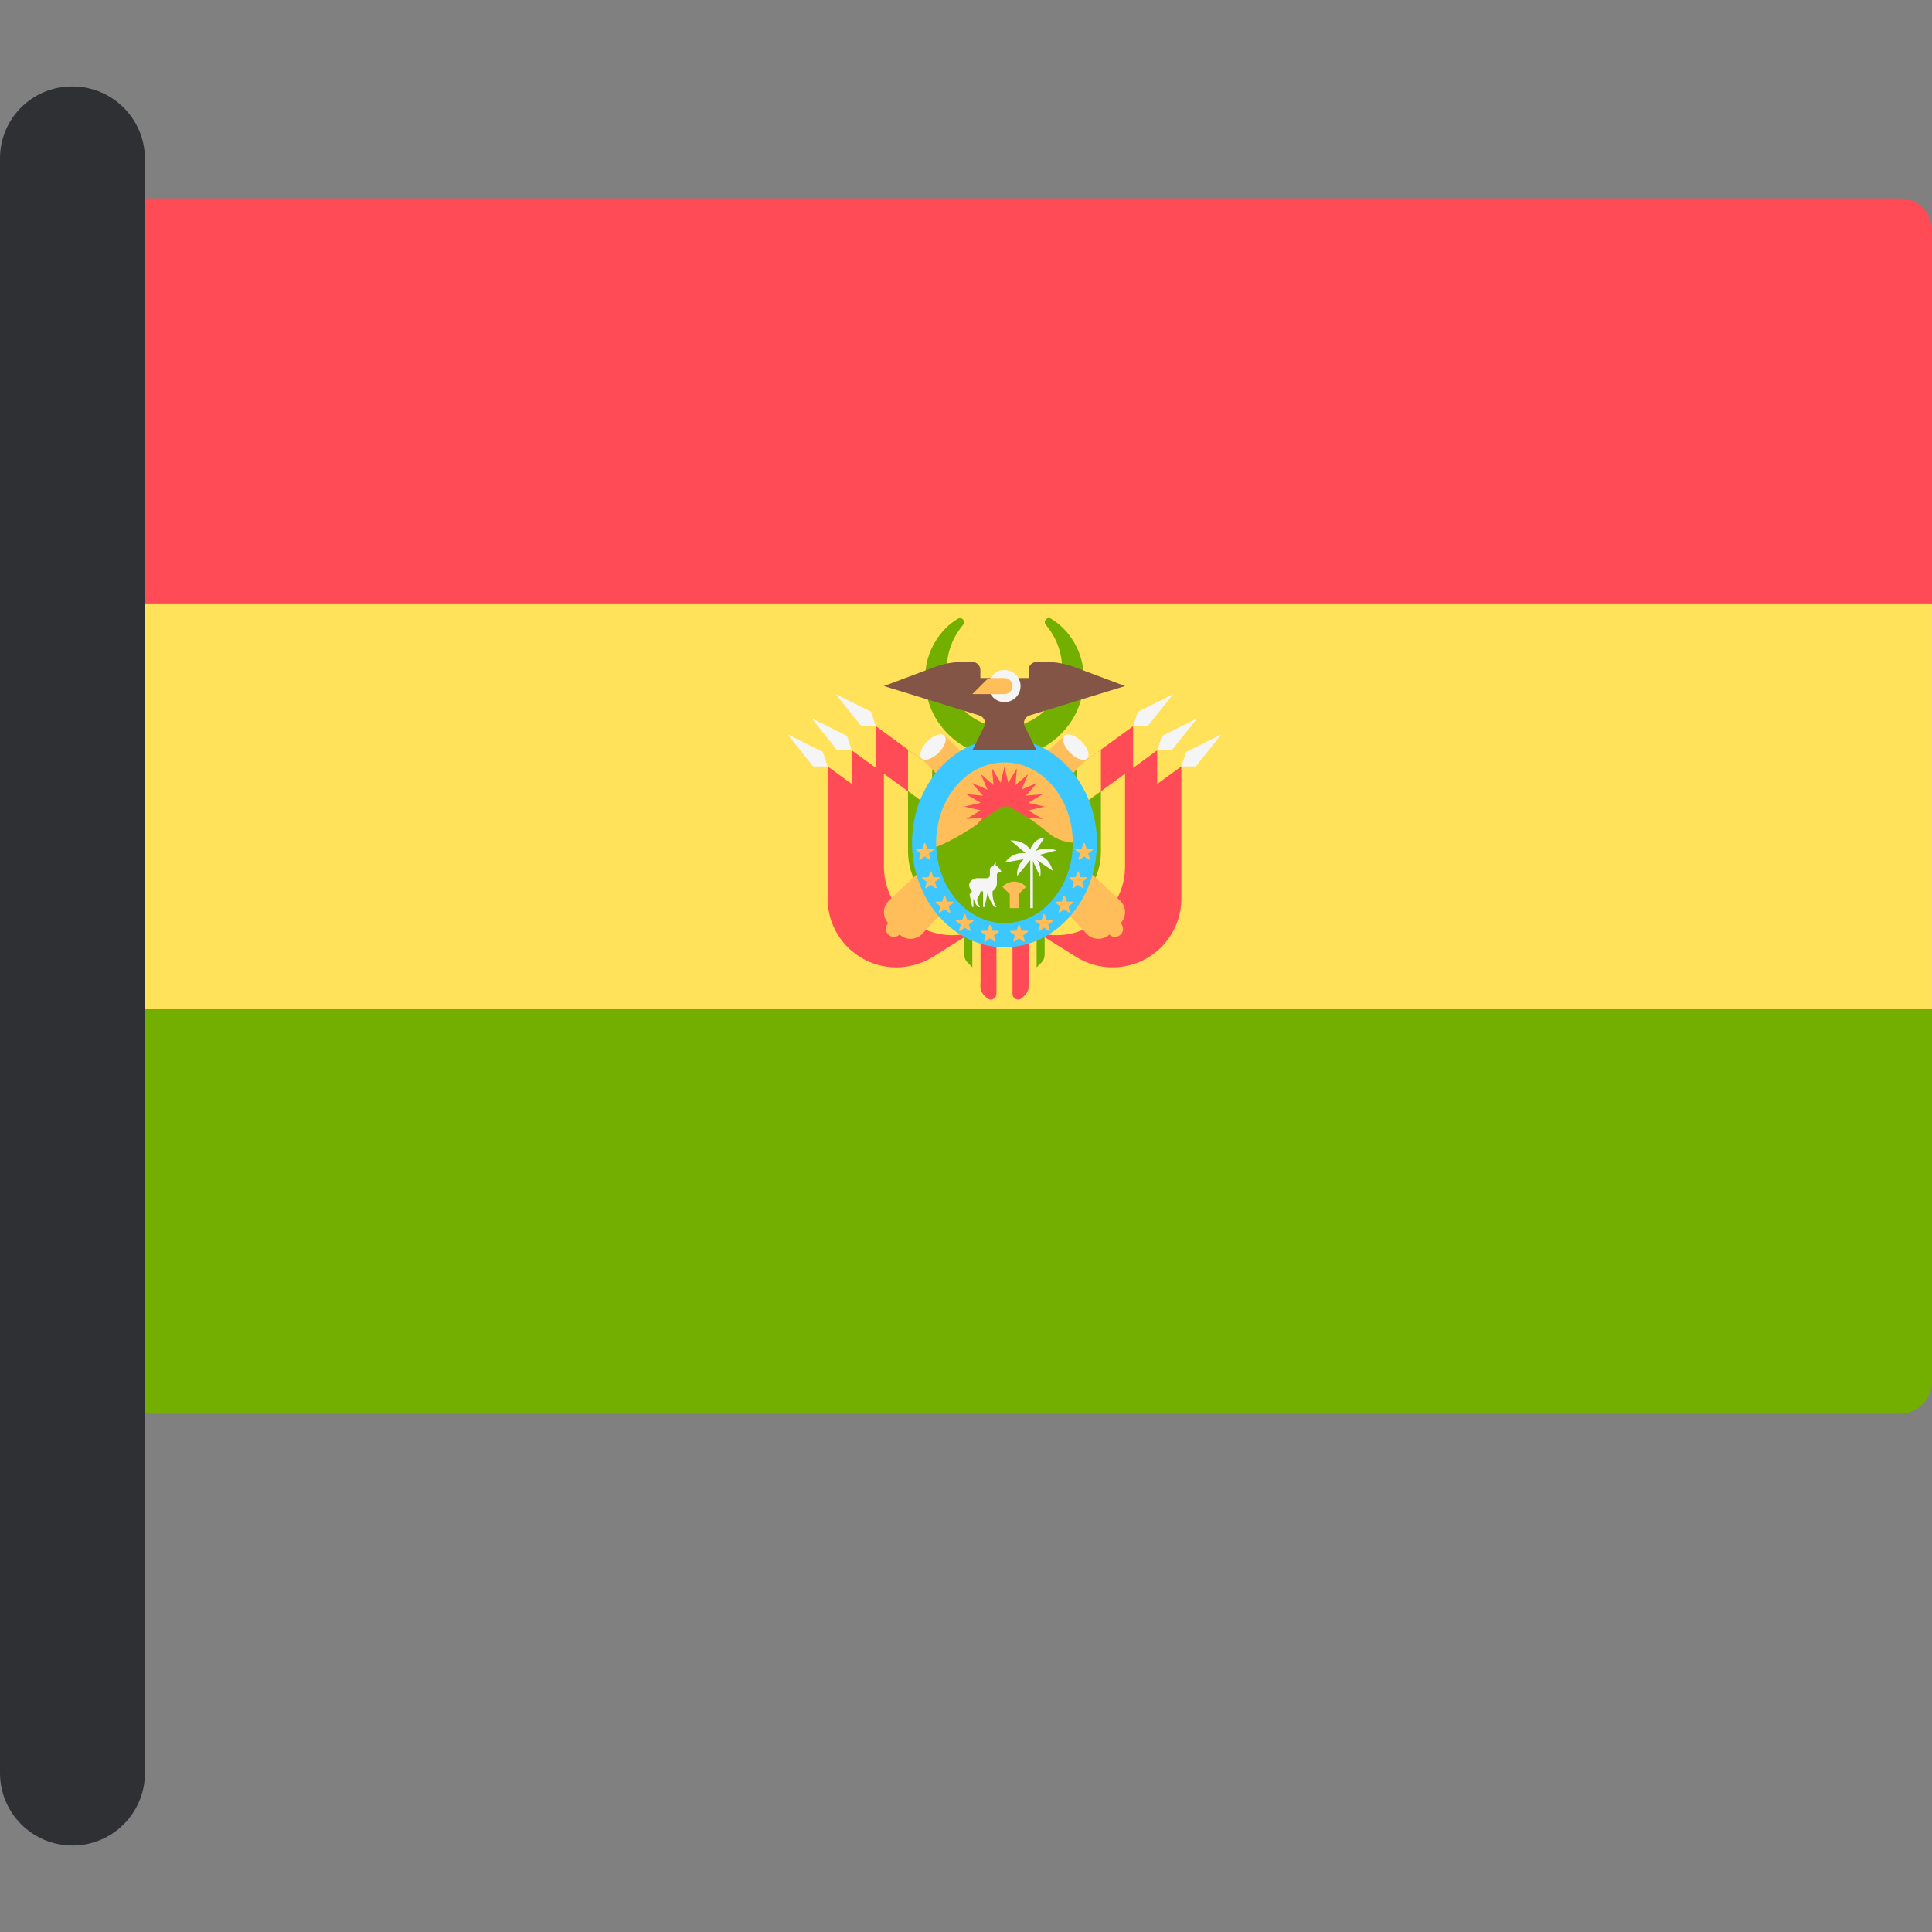 <?xml version="1.0" encoding="iso-8859-1"?>
<!-- Uploaded to: SVG Repo, www.svgrepo.com, Generator: SVG Repo Mixer Tools -->
<svg version="1.1" id="Layer_1" xmlns="http://www.w3.org/2000/svg" xmlns:xlink="http://www.w3.org/1999/xlink" 
	 viewBox="0 0 512 512" xml:space="preserve">
<rect x="0" y="0" width="512" height="512" fill="#808080" stroke="none"/>
<path style="fill:#73AF00;" d="M20.395,267.296H512v98.885c0,4.681-3.795,8.476-8.476,8.476H28.871
	c-4.681,0-8.476-3.795-8.476-8.476V267.296z"/>
<path style="fill:#FF4B55;" d="M28.871,52.572h474.653c4.681,0,8.476,3.795,8.476,8.476v98.885H20.395V61.048
	C20.395,56.366,24.19,52.572,28.871,52.572z"/>
<rect x="20.395" y="159.93" style="fill:#FFE15A;" width="491.6" height="107.36"/>
<path style="fill:#73AF00;" d="M255.249,165.563c0,0-0.218,0.272-0.627,0.784c-0.341,0.473-0.853,1.198-1.411,2.165
	c-1.1,1.92-2.254,4.895-2.285,8.442c-0.012,1.729,0.345,3.829,0.936,5.499c0.64,1.844,1.7,3.607,3.042,5.181
	c1.343,1.589,3.138,2.814,5.057,3.719c0.951,0.483,1.996,0.761,3.032,1.016c0.514,0.157,1.061,0.164,1.588,0.268
	c0.265,0.05,0.539,0.028,0.807,0.049l0.405,0.018l0.202,0.011l0.101,0.005l0.051,0.003l0.025,0.001
	c-0.082,0.003,0.218-0.004-0.177,0.006c0.657-0.038,1.454-0.043,1.995-0.109c0.473-0.11,0.87-0.091,1.411-0.251
	c1.037-0.255,2.081-0.533,3.032-1.016c1.919-0.905,3.714-2.13,5.057-3.719c1.341-1.574,2.402-3.337,3.042-5.181
	c0.612-1.875,0.94-3.67,0.936-5.507c-0.03-3.531-1.185-6.518-2.284-8.435c-0.555-0.962-1.069-1.693-1.435-2.186
	c-0.38-0.485-0.583-0.745-0.583-0.745l-0.051-0.065c-0.366-0.466-0.283-1.14,0.183-1.506c0.369-0.288,0.868-0.297,1.24-0.058
	c0,0,0.313,0.2,0.9,0.576c0.555,0.416,1.415,1.005,2.341,1.958c1.859,1.841,4.274,5.122,5.145,9.888
	c0.431,2.281,0.478,5.041-0.117,7.753c-0.576,2.74-1.745,5.574-3.631,8.053c-1.853,2.491-4.343,4.694-7.303,6.179
	c-1.46,0.779-3.049,1.344-4.68,1.738c-0.782,0.23-1.774,0.324-2.657,0.464c-0.827,0.091-1.417,0.093-2.137,0.144l-0.281,0.001
	l-0.078-0.004l-0.158-0.007l-0.315-0.016l-0.63-0.034c-0.42-0.034-0.841-0.028-1.257-0.1c-0.829-0.146-1.672-0.214-2.48-0.447
	c-1.631-0.393-3.221-0.959-4.68-1.738c-2.96-1.485-5.45-3.689-7.303-6.179c-1.886-2.48-3.055-5.313-3.631-8.053
	c-0.617-2.919-0.539-5.373-0.115-7.762c0.869-4.752,3.284-8.044,5.144-9.881c0.923-0.948,1.786-1.543,2.365-1.979
	c0.557-0.35,0.855-0.537,0.855-0.537c0.505-0.317,1.172-0.165,1.489,0.34C255.574,164.711,255.528,165.215,255.249,165.563z"/>
<path style="fill:#FF4B55;" d="M264.068,249.972v13.414c0,1.338-1.618,2.009-2.564,1.063l-0.738-0.738
	c-0.613-0.613-0.958-1.445-0.958-2.312v-11.427L264.068,249.972L264.068,249.972z"/>
<path style="fill:#FFE15A;" d="M257.677,247.841v9.737c0,0.585,0.232,1.146,0.646,1.561l1.483,1.483v-12.781H257.677z"/>
<path style="fill:#73AF00;" d="M255.547,247.841v5.225c0,0.746,0.297,1.461,0.823,1.989l1.306,1.306v-8.52L255.547,247.841
	L255.547,247.841z"/>
<path style="fill:#FF4B55;" d="M268.328,249.972v13.414c0,1.338,1.618,2.009,2.564,1.063l0.738-0.738
	c0.613-0.613,0.958-1.445,0.958-2.312v-11.427L268.328,249.972L268.328,249.972z"/>
<path style="fill:#FFE15A;" d="M274.717,247.841v9.737c0,0.585-0.232,1.146-0.646,1.561l-1.483,1.483v-12.781H274.717z"/>
<path style="fill:#73AF00;" d="M276.848,247.841v5.225c0,0.746-0.297,1.461-0.823,1.989l-1.306,1.306v-8.52L276.848,247.841
	L276.848,247.841z"/>
<path style="fill:#FF4B55;" d="M276.848,209.499l23.431-17.041v35.044c0,10.057-8.153,18.208-18.208,18.208l0,0
	c-3.413,0-6.756-0.959-9.651-2.767l-12.612-7.883v-25.857L276.848,209.499z"/>
<path style="fill:#FFE15A;" d="M291.758,198.656v24.587c0,10.057-8.153,18.208-18.208,18.208c-1.512,0-3.003-0.218-4.455-0.586
	l-9.287-5.805v-25.857l17.041,0.296L291.758,198.656z"/>
<path style="fill:#73AF00;" d="M285.369,203.304v15.872c0,10.057-8.153,18.208-18.208,18.208c-1.512,0-3.004-0.218-4.455-0.586
	l-2.898-1.811v-25.784l17.041,0.296L285.369,203.304z"/>
<polygon style="fill:#F5F5F5;" points="301.556,188.625 310.93,183.939 304.113,192.459 300.279,192.459 "/>
<path style="fill:#FF4B55;" d="M289.629,220.151l23.431-17.041v35.044c0,10.057-8.153,18.208-18.208,18.208l0,0
	c-3.413,0-6.756-0.959-9.651-2.767l-12.612-7.883v-25.857L289.629,220.151z"/>
<path style="fill:#73AF00;" d="M298.149,213.954v15.872c0,10.057-8.153,18.208-18.208,18.208c-1.512,0-3.003-0.218-4.455-0.586
	l-2.898-1.811v-25.783l17.041,0.296L298.149,213.954z"/>
<polygon style="fill:#F5F5F5;" points="314.337,199.275 323.71,194.589 316.894,203.11 313.059,203.11 "/>
<path style="fill:#FF4B55;" d="M283.238,215.89l23.431-17.041v35.044c0,10.057-8.153,18.208-18.208,18.208l0,0
	c-3.413,0-6.756-0.959-9.651-2.767l-12.612-7.883v-25.857L283.238,215.89z"/>
<path style="fill:#FFE15A;" d="M298.149,205.046v24.587c0,10.057-8.153,18.208-18.208,18.208c-1.512,0-3.003-0.218-4.455-0.586
	l-9.288-5.805v-25.857l17.041,0.296L298.149,205.046z"/>
<path style="fill:#73AF00;" d="M291.758,209.693v15.872c0,10.057-8.153,18.208-18.208,18.208c-1.512,0-3.003-0.218-4.455-0.586
	l-2.898-1.811v-25.784l17.041,0.296L291.758,209.693z"/>
<polygon style="fill:#F5F5F5;" points="307.947,195.015 317.32,190.329 310.503,198.849 306.67,198.849 "/>
<path style="fill:#FF4B55;" d="M255.547,209.499l-23.431-17.041v35.044c0,10.057,8.153,18.208,18.208,18.208l0,0
	c3.413,0,6.756-0.959,9.651-2.767l12.612-7.883v-25.857L255.547,209.499z"/>
<path style="fill:#FFE15A;" d="M240.636,198.656v24.587c0,10.057,8.153,18.208,18.208,18.208c1.512,0,3.003-0.218,4.455-0.586
	l9.288-5.805v-25.857l-17.041,0.296L240.636,198.656z"/>
<path style="fill:#73AF00;" d="M247.027,203.304v15.872c0,10.057,8.153,18.208,18.208,18.208c1.512,0,3.004-0.218,4.455-0.586
	l2.898-1.811v-25.784l-17.041,0.296L247.027,203.304z"/>
<polygon style="fill:#F5F5F5;" points="230.838,188.625 221.465,183.939 228.282,192.459 232.115,192.459 "/>
<path style="fill:#FF4B55;" d="M242.766,220.151l-23.431-17.041v35.044c0,10.057,8.153,18.208,18.208,18.208l0,0
	c3.413,0,6.756-0.959,9.651-2.767l12.612-7.883v-25.857L242.766,220.151z"/>
<path style="fill:#73AF00;" d="M234.246,213.954v15.872c0,10.057,8.153,18.208,18.208,18.208c1.512,0,3.003-0.218,4.455-0.586
	l2.898-1.811v-25.783l-17.041,0.296L234.246,213.954z"/>
<polygon style="fill:#F5F5F5;" points="218.057,199.275 208.685,194.589 215.501,203.11 219.335,203.11 "/>
<path style="fill:#FF4B55;" d="M249.156,215.89l-23.431-17.041v35.044c0,10.057,8.153,18.208,18.208,18.208l0,0
	c3.413,0,6.756-0.959,9.651-2.767l12.612-7.883v-25.857L249.156,215.89z"/>
<path style="fill:#FFE15A;" d="M234.246,205.046v24.587c0,10.057,8.153,18.208,18.208,18.208c1.512,0,3.003-0.218,4.455-0.586
	l9.288-5.805v-25.857l-17.041,0.296L234.246,205.046z"/>
<path style="fill:#73AF00;" d="M240.636,209.693v15.872c0,10.057,8.153,18.208,18.208,18.208c1.512,0,3.003-0.218,4.455-0.586
	l2.898-1.811v-25.784l-17.041,0.296L240.636,209.693z"/>
<g>
	<path style="fill:#FFBE5A;" d="M238.302,247.561l-2.809-2.809c-1.703-1.703-1.657-4.478,0.102-6.124l46.488-43.684l6.025,6.025
		l-43.684,46.488C242.78,249.218,240.005,249.263,238.302,247.561z"/>
	<circle style="fill:#FFBE5A;" cx="236.9" cy="246.16" r="2.13"/>
</g>
<ellipse transform="matrix(-0.707 -0.707 0.707 -0.707 346.718 539.508)" style="fill:#F5F5F5;" cx="285.095" cy="197.946" rx="4.259" ry="2.13"/>
<g>
	<path style="fill:#FFBE5A;" d="M294.092,247.561l2.809-2.809c1.703-1.703,1.657-4.478-0.102-6.124l-46.488-43.684l-6.025,6.025
		l43.684,46.488C289.615,249.218,292.39,249.263,294.092,247.561z"/>
	<circle style="fill:#FFBE5A;" cx="295.49" cy="246.16" r="2.13"/>
</g>
<ellipse transform="matrix(0.707 -0.707 0.707 0.707 -67.545 232.853)" style="fill:#F5F5F5;" cx="247.305" cy="197.96" rx="4.259" ry="2.13"/>
<ellipse style="fill:#FFBE5A;" cx="266.2" cy="223.35" rx="18.835" ry="22.366"/>
<polygon style="fill:#FF4B55;" points="266.197,203.11 267.197,207.448 269.489,203.631 269.098,208.066 272.458,205.144 
	270.716,209.241 274.814,207.5 271.891,210.859 276.327,210.469 272.508,212.761 276.848,213.76 272.508,214.76 276.327,217.052 
	271.891,216.662 274.814,220.02 270.716,218.278 272.458,222.377 269.098,219.453 269.489,223.889 267.197,220.072 266.197,224.411 
	265.198,220.072 262.906,223.889 263.296,219.453 259.938,222.377 261.678,218.278 257.581,220.02 260.503,216.662 256.068,217.052 
	259.886,214.76 255.547,213.76 259.886,212.761 256.068,210.469 260.503,210.859 257.581,207.5 261.678,209.241 259.938,205.144 
	263.296,208.066 262.906,203.631 265.198,207.448 "/>
<path style="fill:#73AF00;" d="M289.761,222.947c0,0-7.056,1.864-11.649-1.997c-5.105-4.291-8.931-6.317-10.572-7.077
	c-0.562-0.261-1.19-0.261-1.752-0.001c-1.175,0.542-3.337,1.667-5.25,3.351c-2.796,2.463-11.383,7.322-13.113,7.322v10.59
	l13.513,11.711l15.976-0.466L289.761,222.947z"/>
<path style="fill:#3CC8FF;" d="M266.197,251.037c-13.507,0-24.496-12.423-24.496-27.691s10.988-27.691,24.496-27.691
	c13.507,0,24.496,12.423,24.496,27.691S279.704,251.037,266.197,251.037z M266.197,202.045c-9.984,0-18.106,9.557-18.106,21.301
	c0,11.744,8.122,21.301,18.106,21.301s18.106-9.557,18.106-21.301C284.303,211.6,276.181,202.045,266.197,202.045z"/>
<g>
	<path style="fill:#FFBE5A;" d="M262.527,245.248l0.469,1.407l1.483,0.012c0.192,0.001,0.271,0.247,0.118,0.36l-1.193,0.882
		l0.447,1.414c0.058,0.183-0.15,0.335-0.307,0.223l-1.207-0.862l-1.207,0.862c-0.156,0.111-0.364-0.04-0.307-0.223l0.447-1.414
		l-1.193-0.882c-0.155-0.114-0.075-0.359,0.118-0.36l1.483-0.012l0.469-1.407C262.209,245.066,262.467,245.066,262.527,245.248z"/>
	<path style="fill:#FFBE5A;" d="M255.868,242.385l0.469,1.407l1.483,0.012c0.192,0.001,0.271,0.247,0.118,0.36l-1.193,0.882
		l0.447,1.414c0.058,0.183-0.15,0.335-0.307,0.223l-1.207-0.862l-1.207,0.862c-0.156,0.111-0.364-0.04-0.307-0.223l0.447-1.414
		l-1.193-0.882c-0.155-0.114-0.075-0.359,0.118-0.36l1.483-0.012l0.469-1.407C255.55,242.203,255.808,242.203,255.868,242.385z"/>
	<path style="fill:#FFBE5A;" d="M250.521,237.526l0.469,1.407l1.483,0.012c0.192,0.001,0.271,0.247,0.118,0.36l-1.193,0.882
		l0.447,1.414c0.058,0.183-0.15,0.335-0.307,0.222l-1.207-0.862l-1.207,0.862c-0.156,0.111-0.364-0.04-0.307-0.222l0.447-1.414
		l-1.193-0.882c-0.155-0.114-0.075-0.359,0.118-0.36l1.483-0.012l0.469-1.407C250.203,237.344,250.46,237.344,250.521,237.526z"/>
	<path style="fill:#FFBE5A;" d="M246.874,231.058l0.469,1.407l1.483,0.012c0.192,0.001,0.271,0.247,0.118,0.36l-1.193,0.882
		l0.447,1.414c0.058,0.183-0.15,0.335-0.307,0.223l-1.207-0.862l-1.207,0.862c-0.156,0.111-0.364-0.04-0.307-0.223l0.447-1.414
		l-1.193-0.882c-0.155-0.114-0.075-0.359,0.118-0.36l1.483-0.012l0.469-1.407C246.556,230.876,246.814,230.876,246.874,231.058z"/>
	<path style="fill:#FFBE5A;" d="M245.265,223.536l0.469,1.407l1.483,0.012c0.192,0.001,0.271,0.247,0.118,0.36l-1.193,0.882
		l0.447,1.414c0.058,0.183-0.15,0.335-0.307,0.223l-1.207-0.862l-1.207,0.862c-0.156,0.111-0.364-0.04-0.307-0.223l0.447-1.414
		l-1.193-0.882c-0.155-0.114-0.075-0.359,0.118-0.36l1.483-0.012l0.469-1.407C244.946,223.353,245.204,223.353,245.265,223.536z"/>
	<path style="fill:#FFBE5A;" d="M269.858,245.248l-0.469,1.407l-1.483,0.012c-0.192,0.001-0.271,0.247-0.118,0.36l1.193,0.882
		l-0.447,1.414c-0.058,0.183,0.15,0.335,0.307,0.223l1.207-0.862l1.207,0.862c0.156,0.111,0.364-0.04,0.307-0.223l-0.447-1.414
		l1.193-0.882c0.155-0.114,0.075-0.359-0.118-0.36l-1.483-0.012l-0.469-1.407C270.175,245.066,269.918,245.066,269.858,245.248z"/>
	<path style="fill:#FFBE5A;" d="M276.516,242.385l-0.469,1.407l-1.483,0.012c-0.192,0.001-0.271,0.247-0.118,0.36l1.193,0.882
		l-0.447,1.414c-0.058,0.183,0.15,0.335,0.307,0.223l1.207-0.862l1.207,0.862c0.156,0.111,0.364-0.04,0.307-0.223l-0.447-1.414
		l1.193-0.882c0.155-0.114,0.075-0.359-0.118-0.36l-1.483-0.012l-0.469-1.407C276.834,242.203,276.577,242.203,276.516,242.385z"/>
	<path style="fill:#FFBE5A;" d="M281.864,237.526l-0.469,1.407l-1.483,0.012c-0.192,0.001-0.271,0.247-0.118,0.36l1.193,0.882
		l-0.447,1.414c-0.058,0.183,0.15,0.335,0.307,0.222l1.207-0.862l1.207,0.862c0.156,0.111,0.364-0.04,0.307-0.222l-0.447-1.414
		l1.193-0.882c0.155-0.114,0.075-0.359-0.118-0.36l-1.483-0.012l-0.469-1.407C282.183,237.344,281.924,237.344,281.864,237.526z"/>
	<path style="fill:#FFBE5A;" d="M285.511,231.058l-0.469,1.407l-1.483,0.012c-0.192,0.001-0.271,0.247-0.118,0.36l1.193,0.882
		l-0.447,1.414c-0.058,0.183,0.15,0.335,0.307,0.223l1.207-0.862l1.207,0.862c0.156,0.111,0.364-0.04,0.307-0.223l-0.447-1.414
		l1.193-0.882c0.155-0.114,0.075-0.359-0.118-0.36l-1.483-0.012l-0.469-1.407C285.828,230.876,285.571,230.876,285.511,231.058z"/>
	<path style="fill:#FFBE5A;" d="M287.12,223.536l-0.469,1.407l-1.483,0.012c-0.192,0.001-0.271,0.247-0.118,0.36l1.193,0.882
		l-0.447,1.414c-0.058,0.183,0.15,0.335,0.307,0.223l1.207-0.862l1.207,0.862c0.156,0.111,0.364-0.04,0.307-0.223l-0.447-1.414
		l1.193-0.882c0.155-0.114,0.075-0.359-0.118-0.36l-1.483-0.012l-0.469-1.407C287.439,223.353,287.181,223.353,287.12,223.536z"/>
</g>
<path style="fill:#F5F5F5;" d="M256.942,237.002l0.708,3.385h0.305v-2.31c0,0,0.503,1.611,1.215,2.31h0.576
	c-0.275-0.354-0.771-1.089-0.771-1.85c0-1.048,0.834-1.191,0.834-2.311h0.714v4.161h0.417l0.773-3.707c0,0,0.638,2.319,1.838,3.707
	h0.534c-0.385-0.566-1.185-2.025-1.038-4.232c0,0,1.143-0.572,1.143-2.12v-2.203c0-0.412,0.335-0.747,0.747-0.747h0.514
	c0,0-0.764-1.482-1.582-1.697v-0.929l-0.616,0.93c-0.588,0.127-0.934,0.671-0.934,1.252v1.341c0,0.412-0.334,0.747-0.747,0.747
	h-2.67c-0.79,0-2.056,0.79-2.056,1.803s0.76,1.677,0.76,1.677L256.942,237.002z"/>
<path style="fill:#FFBE5A;" d="M268.904,233.627h-0.245c-1.936,0.106-3.016,1.378-3.016,1.378l1.963,1.963v3.694h2.35v-3.694
	l1.963-1.963C271.92,235.006,270.84,233.734,268.904,233.627z"/>
<g>
	<rect x="273.03" y="227.59" style="fill:#F5F5F5;" width="0.71" height="13.09"/>
	<path style="fill:#F5F5F5;" d="M273.409,227.483l-3.828,4.627c0,0-0.499-2.23,1.731-4.427l-4.926,0.898
		c0,0,1.498-2.796,5.425-2.496l-4.027-3.362c0,0,3.461-0.199,5.225,2.397c0,0,0.998-2.995,3.794-3.129l-2.308,3.506
		c0,0,2.308-1.176,5.503-0.144l-4.759,1.265c0,0,2.663,0.266,3.761,4.161l-4.127-2.829c0,0,1.265,1.498,0.799,4.427L273.409,227.483
		z"/>
	<polygon style="fill:#F5F5F5;" points="224.448,195.015 215.075,190.329 221.891,198.849 225.726,198.849 	"/>
</g>
<path style="fill:#825546;" d="M272.861,189.59l25.288-7.781l-13.424-5.034c-2.391-0.897-4.924-1.356-7.479-1.356h-2.528
	c-1.176,0-2.13,0.954-2.13,2.13v2.13h-6.39h-6.39v-2.13c0-1.176-0.954-2.13-2.13-2.13h-2.528c-2.554,0-5.088,0.46-7.479,1.356
	l-13.424,5.034l25.288,7.781c1.258,0.387,1.867,1.811,1.279,2.989l-3.136,6.271h17.041l-3.136-6.271
	C270.993,191.4,271.603,189.976,272.861,189.59z"/>
<circle style="fill:#F5F5F5;" cx="266.2" cy="181.81" r="4.259"/>
<path style="fill:#FFBE5A;" d="M268.328,181.809L268.328,181.809c0,1.176-0.954,2.13-2.13,2.13h-8.52l3.636-3.636
	c0.399-0.399,0.941-0.624,1.507-0.624h3.378C267.374,179.679,268.328,180.633,268.328,181.809z"/>
<path style="fill:#2E3033;" d="M19.203,489.087L19.203,489.087C8.598,489.087,0,480.49,0,469.884V41.958
	c0-10.519,8.527-19.045,19.045-19.045h0.158c10.606,0,19.203,8.598,19.203,19.203v427.768
	C38.407,480.49,29.809,489.087,19.203,489.087z"/>
</svg>